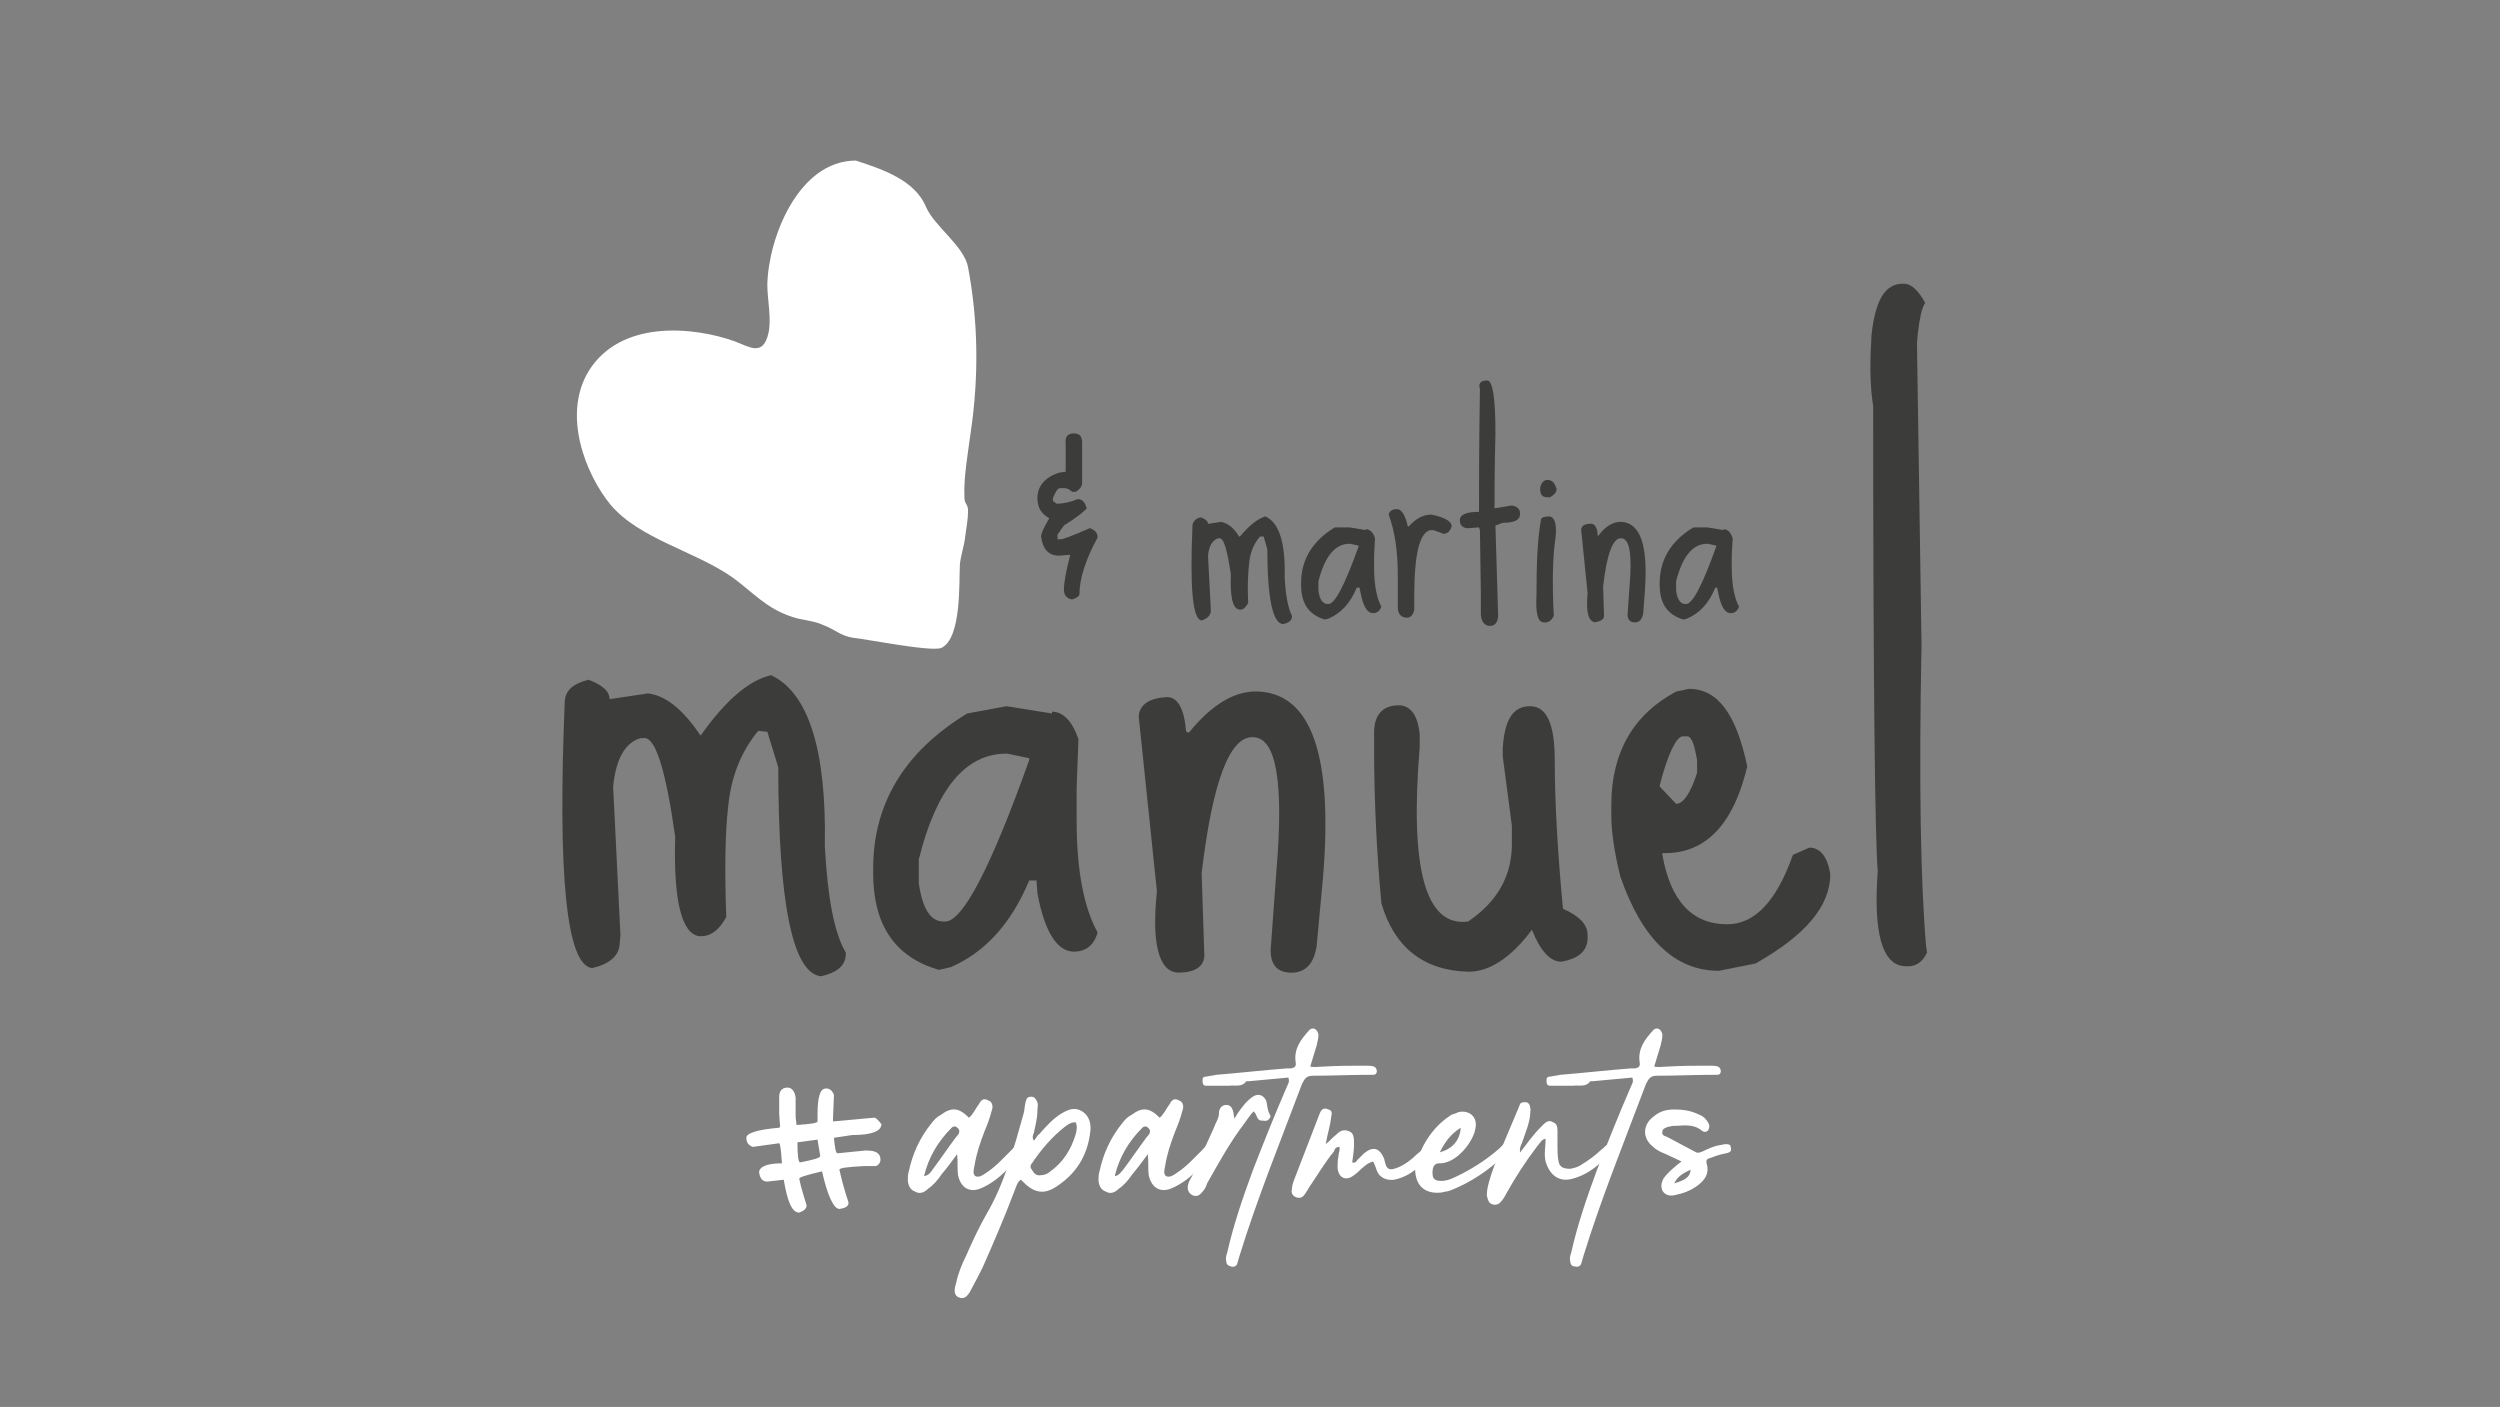 <?xml version="1.0" encoding="utf-8"?>
<!-- Generator: Adobe Illustrator 24.0.0, SVG Export Plug-In . SVG Version: 6.00 Build 0)  -->
<svg version="1.1" id="Ebene_1" xmlns="http://www.w3.org/2000/svg" xmlns:xlink="http://www.w3.org/1999/xlink" x="0px" y="0px"
	 viewBox="0 0 274 154.2" style="enable-background:new 0 0 274 154.2;" xml:space="preserve">
<rect x="0" y="0" width="274" height="154.2" fill="#808080" stroke="none"/>
<style type="text/css">
	.st0{fill:#FFFFFF;}
	.st1{fill:#3C3C3B;}
	.st2{enable-background:new    ;}
</style>
<g>
	<path class="st0" d="M103.2,128.7c-0.4,0.6-0.9,1.2-1.5,1.6c-0.4,0.4-0.9,0.6-1.4,0.3c-0.6-0.2-0.8-0.8-0.8-1.3
		c0-0.3,0-0.6,0.1-0.9c0.4-1.9,1.2-3.7,2.5-5.3c0.3-0.4,0.6-0.7,1-0.9c1.2-0.9,2-0.8,3.1,0.3c0.5-0.4,0.7-1,1.1-1.5
		c0.2-0.4,0.5-0.7,1-0.4c0.4,0.1,0.6,0.6,0.4,1.1c-0.2,0.8-0.5,1.6-0.8,2.3c-0.5,1.3-0.9,2.5-1.1,3.8c-0.1,0.4-0.2,0.9,0.1,1.1
		c0.4,0.2,0.8-0.1,1.1-0.3c1.1-0.7,1.9-1.6,2.9-2.6c0.2-0.2,0.4-0.5,0.7-0.6c0.2-0.1,0.4-0.1,0.6,0c0.2,0.1,0.1,0.4,0,0.6
		c-1.3,1.7-2.6,3.3-4.6,4.2c-1.3,0.6-2.3,0-2.6-1.4c-0.1-0.8,0-1.5-0.1-2.3C104.3,127.3,103.8,128,103.2,128.7z M102.2,128.2
		c0.9-1.2,1.7-2.4,2.6-3.6c0.1-0.1,0.2-0.2,0.3-0.4c0.1-0.3,0-0.5-0.3-0.7c-0.2-0.1-0.4,0-0.5,0.1c-1.5,1.5-2.5,3.2-3,5.2
		c0,0,0,0,0,0.1C101.8,128.8,102,128.5,102.2,128.2z"/>
	<path class="st0" d="M113.9,124.3c0.8-0.9,1.5-1.7,2.5-2.3c0.7-0.4,1.4-0.7,2.2-0.2c0.8,0.5,1,1.4,0.9,2.2
		c-0.3,2.7-1.6,4.7-3.8,6.1c-1.4,0.9-2.5,0.6-3.8-0.8c-0.4,0.2-0.5,0.7-0.7,1.2c-1.1,2.9-2.3,5.7-3.5,8.4c-0.4,0.8-0.8,1.6-1.3,2.5
		c-0.4,0.8-0.8,1-1.3,0.8c-0.5-0.2-0.6-0.7-0.3-1.6c0.2-1,0.6-2,1.1-3c0.7-1.6,1.4-3.1,2.2-4.5c2-3.4,3-7.2,4.1-11.1
		c0.1-0.4,0.1-0.8,0.2-1.2c0.1-0.4,0.2-0.6,0.6-0.6c0.4,0,0.5,0.2,0.7,0.6c0.1,0.3,0,0.6,0,0.9c0,0.8-0.2,1.6-0.4,2.5
		c-0.1,0.2-0.2,0.5,0,0.8C113.5,124.9,113.6,124.5,113.9,124.3z M116.7,123.5c-1.4,1.1-2.6,2.5-3.6,4c-0.2,0.2-0.2,0.5,0,0.7
		c0.2,0.4,0.5,0.7,1,0.6c0.4,0,0.8-0.2,1-0.4c1.4-1,2.3-2.4,2.8-4.1c0.1-0.4,0.2-0.8,0-1.3C117.4,123,117.1,123.2,116.7,123.5z"/>
	<path class="st0" d="M124.1,128.7c-0.4,0.6-0.9,1.2-1.5,1.6c-0.4,0.4-0.9,0.6-1.4,0.3c-0.6-0.2-0.8-0.8-0.8-1.3
		c0-0.3,0-0.6,0.1-0.9c0.4-1.9,1.2-3.7,2.5-5.3c0.3-0.4,0.6-0.7,1-0.9c1.2-0.9,2-0.8,3.1,0.3c0.5-0.4,0.7-1,1.1-1.5
		c0.2-0.4,0.5-0.7,1-0.4c0.4,0.1,0.6,0.6,0.4,1.1c-0.2,0.8-0.5,1.6-0.8,2.3c-0.5,1.3-0.9,2.5-1.1,3.8c-0.1,0.4-0.2,0.9,0.1,1.1
		c0.4,0.2,0.8-0.1,1.1-0.3c1.1-0.7,1.9-1.6,2.9-2.6c0.2-0.2,0.4-0.5,0.7-0.6c0.2-0.1,0.4-0.1,0.6,0c0.2,0.1,0.1,0.4,0,0.6
		c-1.3,1.7-2.6,3.3-4.6,4.2c-1.3,0.6-2.3,0-2.6-1.4c-0.1-0.8,0-1.5-0.1-2.3C125.2,127.3,124.7,128,124.1,128.7z M123.1,128.2
		c0.9-1.2,1.7-2.4,2.6-3.6c0.1-0.1,0.2-0.2,0.3-0.4c0.1-0.3,0-0.5-0.3-0.7c-0.2-0.1-0.4,0-0.5,0.1c-1.5,1.5-2.5,3.2-3,5.2
		c0,0,0,0,0,0.1C122.7,128.8,122.8,128.5,123.1,128.2z"/>
	<path class="st0" d="M136.5,120.9c0.2-0.2,0.5-0.5,0.8-0.7c0.6-0.4,1.2-0.2,1.5,0.5c0.1,0.5,0.1,1,0.4,1.5c0.1,0.2,0,0.4-0.3,0.6
		c-0.2,0.1-0.5,0-0.8,0c-0.4-0.2-0.3-0.6-0.7-1c-0.4,0.4-0.7,0.9-1,1.3c-1.6,2.1-2.8,4.3-4.1,6.6c-0.1,0.3-0.2,0.6-0.5,0.9
		c-0.3,0.4-0.6,0.6-1.1,0.4c-0.4-0.2-0.6-0.6-0.5-1.1c0.1-0.4,0.2-0.6,0.4-0.9c0.8-1.8,1.6-3.5,2.4-5.3c0.2-0.6,0.6-1.1,0.6-1.7
		c0-0.5,0.3-0.9,0.8-0.9c0.5,0,0.7,0.4,0.8,0.9c0,0.1,0,0.2,0.1,0.6C135.8,121.7,136.2,121.3,136.5,120.9z"/>
	<path class="st0" d="M136.9,118.5c-0.1,0-0.2,0-0.3,0c-0.5,0.7-1.2,0.4-1.9,0.5c-0.5,0-1.1,0-1.6,0c-0.3,0-0.6,0-0.9,0
		c-0.3,0-0.4-0.2-0.4-0.5c0-0.3,0-0.5,0.4-0.5c0.4-0.1,0.7-0.1,1.1-0.2c2.5-0.2,5.1-0.5,7.7-0.7l0.5,0c0.4-0.1,0.6-0.2,0.5-0.7
		c-0.2-1.5,0.6-2.5,1.5-3.5c0.4-0.4,0.9-0.1,1,0.5c0,0.4-0.1,0.8-0.2,1.2l-0.7,2.3c0.5,0.1,1,0,1.4,0c1.6-0.1,3.1-0.1,4.7-0.1
		c0.3,0,0.6,0,0.9,0.1c0.2,0.1,0.3,0.3,0.3,0.5c0,0.2-0.1,0.4-0.4,0.4c-0.1,0-0.2,0-0.5,0c-2,0-4,0.1-6.1,0.1
		c-0.7,0-0.9,0.3-1.2,0.9c-2.4,6.4-4.9,12.5-6.9,19l-0.2,0.7c-0.1,0.3-0.4,0.4-0.7,0.3s-0.5-0.2-0.5-0.6c-0.1-0.3,0-0.6,0.1-0.9
		c0.7-3.1,1.7-6,2.8-9c1.2-3.1,2.4-6.1,3.7-9.1c0.1-0.3,0.4-0.6,0.2-1.1L136.9,118.5z"/>
	<path class="st0" d="M149.2,128.1c-0.2,0.2-0.5,0.5-0.8,0.7c-0.9,0.7-1.7,0.3-1.8-0.8c0-0.4,0-0.9,0.1-1.3c0-0.4,0.2-0.6,0.1-1
		c-0.4,0-0.5,0.2-0.6,0.5c-1,1.2-1.8,2.6-2.7,3.9c-0.1,0.2-0.3,0.5-0.5,0.8c-0.2,0.3-0.5,0.5-1,0.3c-0.4-0.2-0.5-0.5-0.4-0.9
		c0-0.3,0.1-0.6,0.2-0.9l2.7-7l0.2-0.5c0.2-0.4,0.5-0.5,0.9-0.3c0.4,0.1,0.4,0.4,0.3,0.8c-0.1,1-0.4,1.8-0.6,3
		c0.5-0.4,0.7-0.7,1.1-1c0.4-0.4,0.8-0.7,1.5-0.4c0.5,0.2,0.5,0.8,0.5,1.4c0,0.7-0.1,1.3-0.2,2c0.4,0.1,0.4-0.1,0.6-0.3l0.7-0.7
		c1-0.8,1.7-0.6,2.2,0.6l0.1,0.4c0.2,0.8,0.5,0.9,1.3,0.6c0.8-0.3,1.6-0.9,2.2-1.5c0.4-0.3,0.7-0.6,1.1-0.9c0.2-0.1,0.4-0.1,0.7,0
		c0.2,0.2,0.2,0.5,0,0.7c-1.2,1.3-2.4,2.6-4.3,3c-0.8,0.1-1.6-0.2-1.9-1c-0.1-0.3-0.2-0.6-0.4-1
		C149.8,127.5,149.6,127.8,149.2,128.1z"/>
	<path class="st0" d="M158.9,122.3c0.2-0.2,0.6-0.2,0.9-0.4c1.2-0.3,2.2,0.5,1.9,1.8c-0.2,1.4-2.1,3.9-4,3.8c-0.4,0-0.7,0.3-0.7,1
		c0,0.5,0.1,0.8,0.6,0.9c0.7,0.1,1.3-0.1,1.9-0.4c1.7-0.8,3.3-1.8,4.8-3.1c0.1-0.1,0.3-0.3,0.5-0.5c0.1-0.1,0.4-0.1,0.5,0
		c0.1,0.1,0.2,0.4,0.1,0.6c-0.1,0.3-0.3,0.5-0.6,0.7c-1.7,1.6-3.6,2.9-5.9,3.8c-0.3,0.1-0.6,0.1-0.9,0.2c-1.8,0.2-3-0.7-2.9-2.9
		C155.7,125.8,156.8,123.7,158.9,122.3z M157.8,126.3c1.4-0.4,2.2-1.3,2.3-2.7C159,124.3,158.4,125.1,157.8,126.3z"/>
	<path class="st0" d="M168,124.5c0.4-0.5,0.8-0.9,1.2-1.3c0.2-0.2,0.6-0.5,1-0.2c0.4,0.1,0.5,0.5,0.5,0.9c0,0.6,0,1.1,0,1.7
		c0,0.5,0,1,0.1,1.6c0.1,0.7,0.5,0.9,1.3,0.9c0.5-0.1,0.9-0.2,1.3-0.5c0.8-0.5,1.5-1,2.1-1.6c0.2-0.1,0.3-0.3,0.6-0.5
		c0.2-0.1,0.4-0.1,0.6,0.1c0.1,0.2,0.2,0.4,0,0.5c-1.2,1.4-2.5,2.6-4.4,3.1c-1.5,0.4-2.5-0.5-2.9-1.9c-0.2-0.8,0-1.6,0-2.5
		c-0.5,0.1-0.6,0.5-0.9,0.8c-1.3,1.7-2.4,3.4-3.4,5.2c-0.2,0.4-0.4,0.7-0.6,0.9c-0.2,0.3-0.6,0.4-0.9,0.3c-0.4-0.1-0.5-0.4-0.6-0.8
		c-0.1-0.2,0-0.6,0-0.8c0.2-1.1,0.6-2.2,1-3.2c0.8-1.9,1.6-3.8,2.4-5.7l0.2-0.5c0.1-0.2,0.4-0.2,0.6-0.2c0.2,0,0.4,0.1,0.5,0.5
		c0.1,0.3,0,0.6,0,0.9c-0.1,1-0.5,1.9-0.8,2.8c-0.1,0.4-0.4,0.7-0.3,1.3C167.1,125.7,167.5,125.1,168,124.5z"/>
	<path class="st0" d="M174.6,118.5c-0.1,0-0.2,0-0.3,0c-0.5,0.7-1.2,0.4-1.9,0.5c-0.5,0-1.1,0-1.6,0c-0.3,0-0.6,0-0.9,0
		c-0.3,0-0.4-0.2-0.4-0.5c0-0.3,0-0.5,0.4-0.5c0.4-0.1,0.7-0.1,1.1-0.2c2.5-0.2,5.1-0.5,7.7-0.7l0.5,0c0.4-0.1,0.6-0.2,0.5-0.7
		c-0.2-1.5,0.6-2.5,1.5-3.5c0.4-0.4,0.9-0.1,1,0.5c0,0.4-0.1,0.8-0.2,1.2l-0.7,2.3c0.5,0.1,1,0,1.4,0c1.6-0.1,3.1-0.1,4.7-0.1
		c0.3,0,0.6,0,0.9,0.1c0.2,0.1,0.3,0.3,0.3,0.5c0,0.2-0.1,0.4-0.4,0.4c-0.1,0-0.2,0-0.5,0c-2,0-4,0.1-6.1,0.1
		c-0.7,0-0.9,0.3-1.2,0.9c-2.4,6.4-4.9,12.5-6.9,19l-0.2,0.7c-0.1,0.3-0.4,0.4-0.7,0.3c-0.3,0-0.5-0.2-0.5-0.6
		c-0.1-0.3,0-0.6,0.1-0.9c0.7-3.1,1.7-6,2.8-9c1.2-3.1,2.4-6.1,3.7-9.1c0.1-0.3,0.4-0.6,0.2-1.1L174.6,118.5z"/>
	<path class="st0" d="M184.3,127.3l-1.7-0.8c-0.5-0.2-1-0.4-1.4-0.8c-1.2-0.9-1.2-2.4,0-3.3c0.7-0.6,1.4-0.8,2.3-0.8
		c0.9,0,1.8,0.1,2.8,0.6c0.5,0.2,0.8,0.6,1,1c0.1,0.3,0,0.5-0.1,0.7c-0.2,0.2-0.5,0.2-0.7,0c-1-0.8-2.1-0.5-3.2-0.5
		c-0.1,0-0.3,0.1-0.5,0.1c-0.2,0.1-0.6,0.2-0.6,0.5c-0.1,0.4,0.2,0.5,0.5,0.6c1.1,0.6,2.1,1.1,3.2,1.7c0.3,0.1,0.4,0,0.7-0.1
		c0.6-0.3,1.3-0.6,1.9-0.7c0.2,0,0.4-0.1,0.6-0.1c0.3,0,0.6,0,0.6,0.4c0.1,0.4-0.1,0.5-0.5,0.6c-0.6,0.1-1.2,0.3-1.7,0.5
		c-0.4,0.1-0.6,0.2-0.4,0.8c0.2,0.9-0.2,1.6-1,2.2c-0.8,0.6-1.6,0.9-2.6,1.1c-0.5,0.1-1,0-1.3-0.5c-0.2-0.5-0.1-0.9,0.1-1.3
		c0.4-0.6,1-1.1,1.6-1.6L184.3,127.3z M183.5,129.7c1.3-0.4,1.7-0.7,1.8-1.5C184.4,128.6,183.8,129,183.5,129.7z"/>
</g>
<path class="st0" d="M93.8,17.6c-6.3,0-9.6,8.5-9.7,13.6c0,1.7,0.5,3.8,0.1,5.4c-0.6,2.5-2.1,1.4-3.7,0.8c-4.5-1.6-12.5-2.4-16,3.3
	c-2.9,4.8-0.3,11.3,2.4,14.6c3.2,3.8,9.3,5.1,13.4,8c2.2,1.6,3.7,3.4,6.5,4.3c1.1,0.4,2.4,0.4,3.4,0.9c1.2,0.4,1.9,1.2,3.3,1.4
	c1.2,0.1,8.7,1.6,9.7,1.1c2.2-1.1,1.9-7.2,2-9.1c0.1-1.1,0.5-2.1,0.6-3.2c0.1-0.8,0.3-1.8,0.3-2.7c0-0.8-0.4-0.7-0.4-1.5
	c-0.1-2.2,0.4-4.9,0.7-7.2c0.9-6.1,0.8-12.2-0.3-18c-0.4-2.3-3.7-4.5-4.6-6.6C100.3,19.8,96.9,18.6,93.8,17.6z"/>
<path class="st1" d="M84.5,74c4.1,1.9,6.1,8.2,5.9,18.7c0.3,5.6,1,9.5,2.3,11.7v0.3c-0.1,1.2-1,1.9-2.7,2.3
	c-3.1-0.3-4.7-7.9-4.7-22.9l-1.2-3.9l-1-0.1c-1.9,2.3-3,5.1-3.3,8.4c-0.3,2.5-0.4,6.5-0.2,12c-0.8,1.5-1.8,2.2-3,2.1
	c-1.9-0.3-2.8-3.9-2.6-10.9c-1-7.1-2.1-10.7-3.3-10.8h-0.5c-1.7,0.5-2.7,2.3-3,5.3l0.8,16.3l-0.1,1.1c-0.1,1.2-1.2,2.1-3,2.5
	c-2.8-0.3-3.8-10-3-29.3c0.1-1.2,1-1.9,2.6-2.3c1.6,0.6,2.3,1.3,2.3,2.1h0.2L71,76c1.9,0.2,3.8,1.7,5.7,4.5l0.1,0.1
	C79.5,76.8,82,74.6,84.5,74z"/>
<path class="st1" d="M110.3,77.4l5,0.8V78c1.2,0,2.2,1,2.9,3l-0.2,5.3v3.7c0,5.4,0.8,9.5,2.3,12.2c-0.4,1.4-1.3,2.1-2.6,2.1
	c-1.8,0-3.2-2.1-4-6.4l-0.1-1.4h-0.8c-2,4.8-4.9,7.9-8.6,9.5l-1.3,0.3c-4.8-1.4-7.2-4.9-7.2-10.6v-0.5c0-7.1,3.4-12.8,10.3-17
	L110.3,77.4z M100.7,96.8c0.4,2.8,1.3,4.2,2.7,4.2h0.2c1.9,0,5-5.9,9.2-17.7v-0.2l-2.4-0.5h-0.1c-4.5,0-7.7,3.9-9.6,11.6V96.8z"/>
<path class="st1" d="M138.1,75.8c5.7,0.4,8,7.2,6.9,20.4l-0.7,7.5c-0.3,2-1.3,3-3,2.9c-1.5-0.1-2.2-1.1-2-3l0.6-8.2
	c0.8-9.6,0-14.5-2.5-14.6c-2.6-0.2-4.5,4.8-5.7,14.9l0.3,9.1c-0.1,1.2-1.1,1.8-2.9,1.8c-2.1-0.1-2.9-3.2-2.3-8.9l-2-19.2
	c0.1-1.3,1.2-2,3.1-2.1c1.2,0,1.9,1.3,2.1,3.8l0.3,0.1C132.9,77.1,135.5,75.6,138.1,75.8z"/>
<path class="st1" d="M167.7,77.4c1.8,0,2.7,1.9,2.7,5.9c0,4.5,0.3,9.9,0.9,16.3c1.8,0.8,2.7,1.7,2.7,2.9v0.3c0,1.4-1,2.3-2.9,2.6
	c-1.2,0-2.3-1.2-3.2-3.5c-2.3,3.1-4.7,4.6-6.9,4.6c-5-0.1-8.2-2.7-9.6-7.5c-0.5-5.4-0.8-11.1-0.8-17.1v-1.6c0-1.9,0.9-3,2.7-3
	c1.3,0,2.1,1.1,2.3,3.2v1.4c-1.1,13.3,0.6,19.7,5.3,19.1c3.1-2.1,4.7-4.8,4.8-8.2v-2.3l-1-7.6V82C164.9,78.9,165.8,77.4,167.7,77.4z
	"/>
<path class="st1" d="M185.1,75.5c3.2,0,5.2,2.8,6.4,8.5c-1.5,6.3-4.5,9.5-9,9.5h-0.3v0.2c0.9,5.1,3.3,7.6,7.1,7.6
	c3,0,5.4-2.5,7.2-7.6l1.8-0.8c1.2,0,2,1,2.3,2.9c0,3.5-2.7,6.7-8.2,9.8l-4,0.8c-4.8,0-8.4-3.4-10.8-10.3c-0.7-2.8-1-5-1-6.8v-1.1
	c0-5.7,2.4-9.9,7.1-12.4L185.1,75.5z M181.9,86.1v0.1l1.8,1.9c0.8,0,1.6-1.2,2.3-3.4v-1.4c-0.3-1.7-0.6-2.6-1.1-2.6h-0.5
	C183.7,80.8,182.8,82.6,181.9,86.1z"/>
<path class="st1" d="M208.7,31.1c0.8,0,1.6,0.8,2.3,2.1c-0.4,0.6-0.6,1.7-0.8,3.3l-0.1,1.1l0.5,33.1c-0.3,15-0.1,26,0.5,33l0.1,0.7
	c-0.5,1.1-1.3,1.6-2.4,1.5c-2.5-0.1-3.5-3.6-3-10.4c-0.3-3.7-0.5-20.7-0.5-51c-0.3-1.8-0.4-4.3-0.2-7.3v-0.3
	C205.5,32.9,206.6,31,208.7,31.1z"/>
<g class="st2">
	<path class="st1" d="M117.7,47.5c0.6,0,0.9,0.3,0.9,1v4.4c0,0.4-0.2,0.7-0.7,1h-0.4c-0.3-0.3-0.6-0.4-0.9-0.4h-0.4
		c-0.3,0-0.5,0.4-0.8,1.1v0.3l0.4,0.3h0.1c0.7,0,1.5-0.2,2.2-0.5c0.5,0,0.8,0.3,1,1c-0.1,0.2-0.9,0.9-2.5,1.9l-0.7,1v0.5h0.4
		c0.2,0,1.3-0.4,3.1-1.2h0.1c0.5,0.2,0.8,0.5,0.8,1c-1.3,2.4-2,4.5-2,6.3c-0.2,0.3-0.5,0.4-0.8,0.5c-0.6-0.1-0.9-0.5-0.9-1.1
		c0-0.6,0.2-1.9,0.7-3.8l-1.2,0.1c-1.2,0-1.8-0.7-2-2.1c0-0.3,0.3-1,0.9-2c-0.9-0.5-1.3-1.2-1.3-2.2c0-1.3,0.8-2.3,2.4-2.8l0.7-0.1
		v-3.1C116.7,47.8,117.1,47.5,117.7,47.5z"/>
	<path class="st1" d="M138.7,56.6c1.5,0.7,2.2,2.9,2.1,6.7c0.1,2,0.4,3.4,0.8,4.2v0.1c0,0.4-0.4,0.7-1,0.8c-1.1-0.1-1.7-2.8-1.7-8.2
		l-0.4-1.4l-0.4,0c-0.7,0.8-1.1,1.8-1.2,3c-0.1,0.9-0.2,2.3-0.1,4.3c-0.3,0.5-0.6,0.8-1,0.7c-0.7-0.1-1-1.4-0.9-3.9
		c-0.4-2.5-0.7-3.8-1.2-3.9h-0.2c-0.6,0.2-1,0.8-1.1,1.9l0.3,5.8l0,0.4c-0.1,0.4-0.4,0.7-1,0.9c-1-0.1-1.3-3.6-1-10.5
		c0.1-0.4,0.4-0.7,0.9-0.8c0.6,0.2,0.8,0.5,0.8,0.7h0.1l1.3-0.2c0.7,0.1,1.4,0.6,2,1.6l0.1,0C136.9,57.6,137.9,56.8,138.7,56.6z"/>
	<path class="st1" d="M147.9,57.8l1.8,0.3V58c0.4,0,0.8,0.3,1,1l-0.1,1.9v1.3c0,1.9,0.3,3.4,0.8,4.3c-0.2,0.5-0.5,0.7-0.9,0.7
		c-0.7,0-1.1-0.8-1.4-2.3l-0.1-0.5h-0.3c-0.7,1.7-1.7,2.8-3.1,3.4l-0.4,0.1c-1.7-0.5-2.6-1.7-2.6-3.8v-0.2c0-2.5,1.2-4.6,3.7-6.1
		L147.9,57.8z M144.5,64.7c0.1,1,0.5,1.5,1,1.5h0.1c0.7,0,1.8-2.1,3.3-6.3v-0.1l-0.9-0.2h-0.1c-1.6,0-2.7,1.4-3.4,4.1V64.7z"/>
	<path class="st1" d="M153.1,55.8c0.5,0,0.9,0.6,1.2,1.9h0.1c0.8-0.9,1.6-1.3,2.5-1.3c1.4,0.3,2.2,0.7,2.2,1.3
		c-0.2,0.6-0.5,0.8-0.9,0.8l-1.1-0.4h-0.3c-1.2,0.2-1.8,2.6-1.8,7.3v1.4c-0.1,0.6-0.4,0.9-0.8,0.9c-0.6,0-1-0.4-1-1.1v-3.5
		c0-2.6-0.3-4.8-1-6.7C152.3,56,152.6,55.8,153.1,55.8z"/>
	<path class="st1" d="M163,41.7c0.6,0,0.9,1.9,0.9,5.8c-0.1,3.8-0.1,6.6-0.1,8.2h0.1l1.8-0.3c0.6,0.1,0.9,0.4,0.9,0.9
		c0,0.7-0.6,1-1.9,1l-0.8,0.3l0.3,10c-0.1,0.7-0.4,1-0.9,1c-0.6,0-1-0.5-1-1.4v-2.4l-0.1-6.7l-0.1-0.3l-1.3,0.1
		c-0.6-0.1-0.8-0.4-0.8-0.9c0-0.6,0.7-0.9,2.1-0.9v-0.1c0-2.6,0-7,0.1-13.4C162,42,162.3,41.7,163,41.7z"/>
	<path class="st1" d="M169.8,56.6c0.7,0.1,0.9,1.1,0.6,3c-0.2,1.6-0.3,4.2-0.1,7.9c-0.3,0.6-0.7,0.8-1.2,0.7c-0.6-0.1-0.8-1.1-0.7-3
		c0-3.3,0.1-6.1,0.5-8.3C169,56.7,169.3,56.6,169.8,56.6z M169.6,52.6c0.5,0,0.8,0.3,1,1c0,0.3-0.2,0.6-0.7,0.9h-0.3
		c-0.6,0-0.8-0.3-0.8-1C168.9,52.9,169.2,52.6,169.6,52.6z"/>
	<path class="st1" d="M177.8,57.2c2,0.2,2.8,2.6,2.5,7.3l-0.2,2.7c-0.1,0.7-0.5,1.1-1,1c-0.5,0-0.8-0.4-0.7-1.1l0.2-2.9
		c0.3-3.4,0-5.2-0.9-5.2c-0.9-0.1-1.6,1.7-2,5.3l0.1,3.2c0,0.4-0.4,0.6-1,0.7c-0.7-0.1-1-1.1-0.8-3.2l-0.7-6.9
		c0-0.5,0.4-0.7,1.1-0.7c0.4,0,0.7,0.5,0.7,1.3l0.1,0C175.9,57.7,176.9,57.1,177.8,57.2z"/>
	<path class="st1" d="M187.1,57.8l1.8,0.3V58c0.4,0,0.8,0.3,1,1l-0.1,1.9v1.3c0,1.9,0.3,3.4,0.8,4.3c-0.2,0.5-0.5,0.7-0.9,0.7
		c-0.7,0-1.1-0.8-1.4-2.3l-0.1-0.5H188c-0.7,1.7-1.7,2.8-3.1,3.4l-0.4,0.1c-1.7-0.5-2.6-1.7-2.6-3.8v-0.2c0-2.5,1.2-4.6,3.7-6.1
		L187.1,57.8z M183.7,64.7c0.1,1,0.5,1.5,1,1.5h0.1c0.7,0,1.8-2.1,3.3-6.3v-0.1l-0.9-0.2h-0.1c-1.6,0-2.7,1.4-3.4,4.1V64.7z"/>
</g>
<g class="st2">
	<path class="st0" d="M86.3,119.2c0.5,0,0.8,0.4,0.9,1.1v2.1l0.1,0.9c1.5-0.1,2.3-0.2,2.3-0.4v-0.7c0-2,0.3-2.9,0.9-2.9h0.2
		c0.4,0.1,0.6,0.4,0.7,0.7l-0.1,2.5v0.4h0.1l4.4-0.4c0.2,0,0.4,0.2,0.8,0.7c0,0.8-1.1,1.2-3.2,1.2l-2,0.3c0.1,1.1,0.2,1.7,0.4,1.7
		l3-0.3H95c1,0,1.5,0.3,1.5,1c0,0.3-0.2,0.6-0.5,0.7h-1.3c-1.8,0.1-2.7,0.2-2.7,0.4c0.2,0.9,0.5,2.1,1,3.6c0,0.4-0.3,0.6-1,0.7
		c-0.6,0-1.3-1.4-1.9-4.1h-0.1c-1.6,0.4-2.4,0.6-2.4,0.8c0.2,1,0.5,1.9,0.8,2.9c0,0.4-0.3,0.6-0.8,0.8c-0.8,0-1.3-1.2-1.7-3.6
		l-1.8,0.2c-0.5,0-0.8-0.3-0.9-1c0-0.6,0.8-1,2.5-1c-0.1-1.5-0.2-2.2-0.3-2.2l-2.9,0.4c-0.5-0.2-0.7-0.5-0.7-1
		c0-0.5,1.2-0.9,3.6-1.1l0.1-0.1l-0.1-1.4v-1.9C85.4,119.6,85.7,119.2,86.3,119.2z M87.4,125.2c0,1.5,0.1,2.2,0.3,2.2
		c1.5-0.3,2.2-0.5,2.2-0.7l-0.3-1.8L87.4,125.2z"/>
</g>
</svg>
